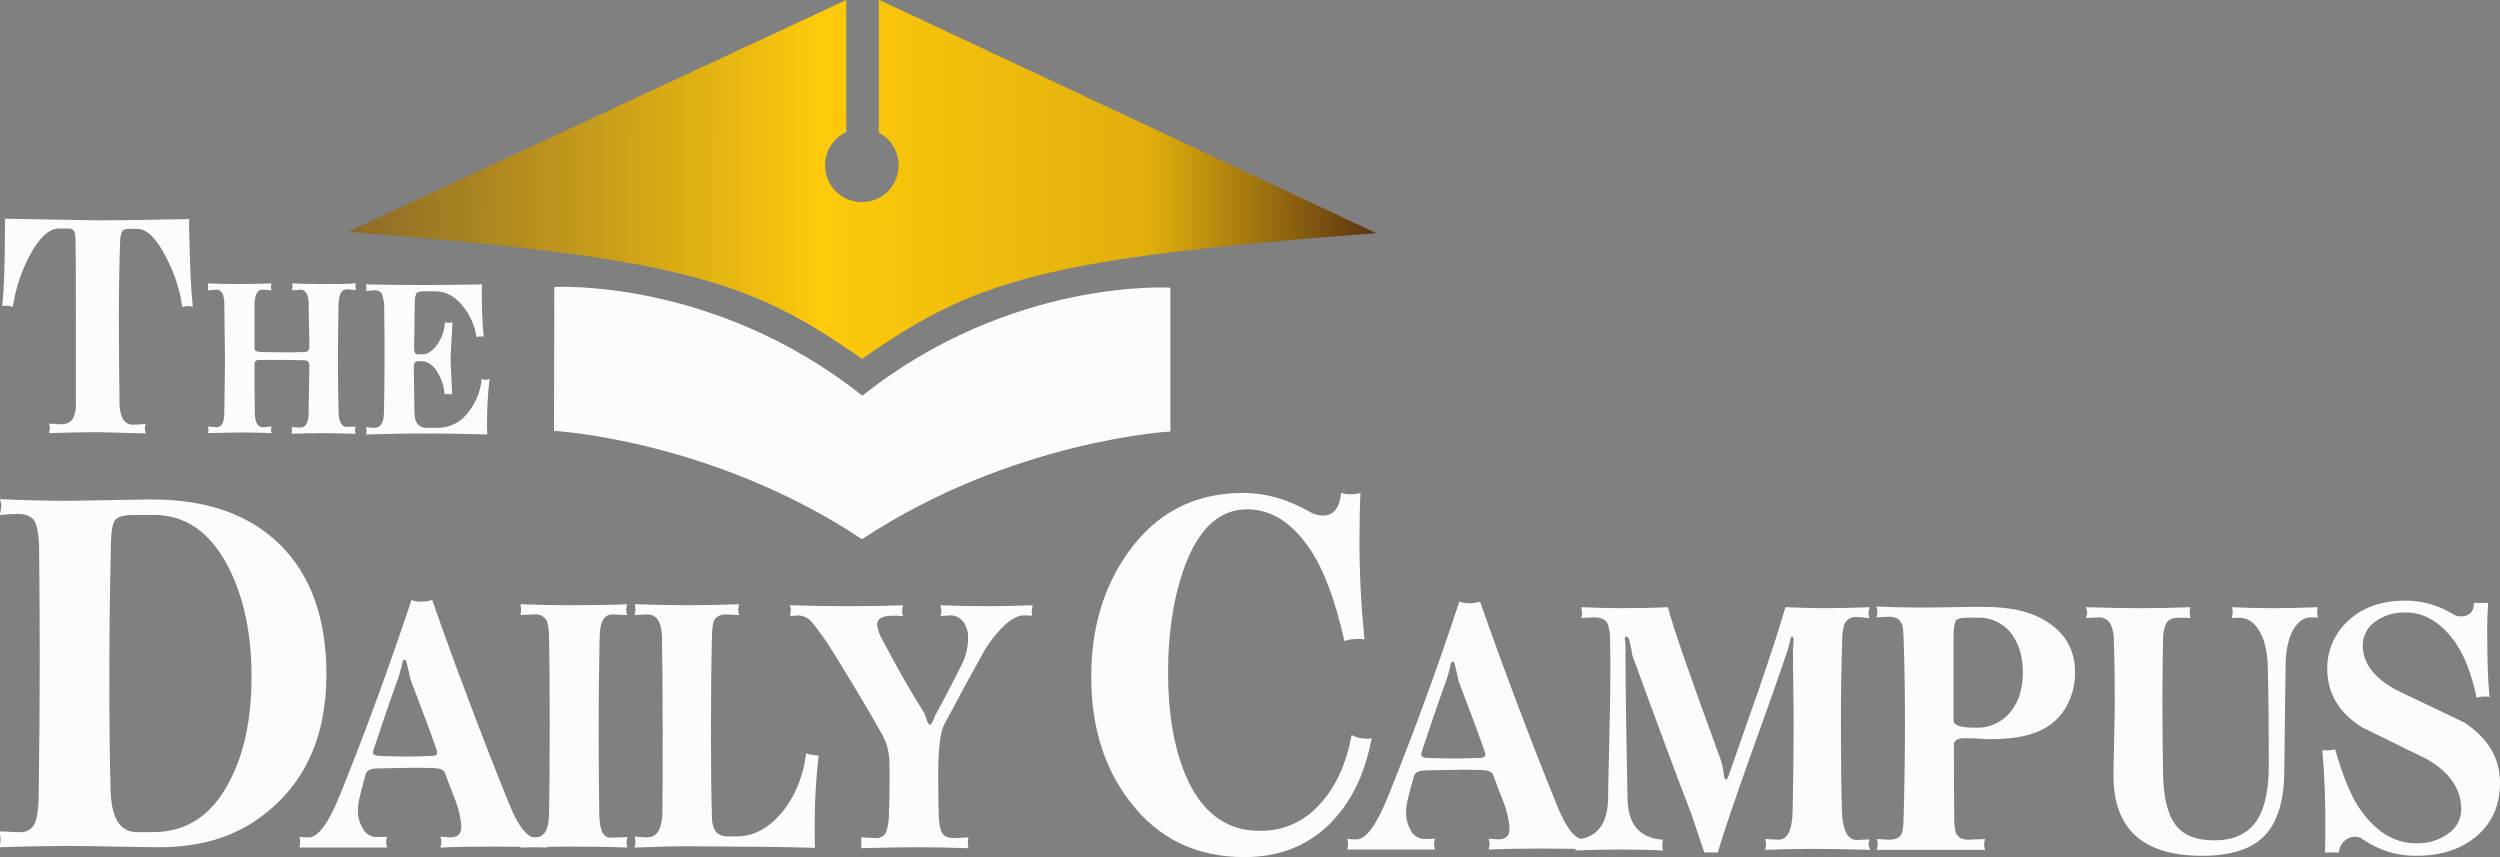 <?xml version="1.0" encoding="utf-8"?>
<!-- Generator: Adobe Illustrator 28.0.0, SVG Export Plug-In . SVG Version: 6.00 Build 0)  -->
<svg version="1.1" id="Layer_1" xmlns="http://www.w3.org/2000/svg" xmlns:xlink="http://www.w3.org/1999/xlink" x="0px" y="0px"
	 viewBox="0 0 761.3 261" style="enable-background:new 0 0 761.3 261;" xml:space="preserve">
<rect x="0" y="0" width="761.3" height="261" fill="#808080" stroke="none"/>
<style type="text/css">
	.st0{fill:#FCFCFC;}
	.st1{fill:url(#SVGID_1_);}
</style>
<path class="st0" d="M356.4,87.6l0,43.8c0,0-48.1,2.6-93.9,32.8c-45.8-30.4-93.8-33-93.8-33l0.1-43.8c0,0,48.5-2.9,93.8,33.1
	C307.9,84.5,356.4,87.6,356.4,87.6z"/>
<path class="st0" d="M99.4,205.3c0,19.7-7,34.4-21,44.2c-8.1,5.7-18.1,8.5-30,8.5c-3,0-7.5-0.1-13.5-0.2s-10.5-0.2-13.5-0.2
	c-4.7,0-11.9,0.1-21.5,0.4c0.2-1.4,0.3-2.1,0.3-2.2s-0.1-1.1-0.3-2.6c0.7,0,1.7,0,3,0.1c1.3,0.1,2.3,0.1,3,0.1
	c1.8,0.2,3.6-0.7,4.5-2.3c0.9-1.6,1.4-5,1.4-10.3c0.2-14.6,0.3-28.2,0.3-40.9c0-12.9-0.1-24-0.2-33.3c-0.1-4-0.6-6.7-1.5-8.1
	c-0.9-1.3-2.6-2-5-2c-1.3,0-3.2,0.1-5.5,0.3c0.3-0.9,0.4-1.8,0.5-2.7c0-0.7-0.2-1.4-0.4-2.1c6.7,0.3,13.4,0.5,20,0.5
	c3,0,7.4-0.1,13.2-0.2s10.2-0.2,13.2-0.2c16.6,0,29.6,4.6,38.9,13.8S99.4,188.2,99.4,205.3z M76.6,206.1c0-13-2.3-24.1-7-33.3
	c-5.5-10.7-13-16-22.8-16h-5.6c-3.3,0-5.3,0.5-6.1,1.5s-1.2,3.3-1.3,6.8c-0.3,12.1-0.5,25.5-0.5,40.2c0,15,0.1,26.9,0.4,35.8
	c0.3,8.2,2.9,12.2,7.9,12.3h5c10.1,0,17.8-5,23.1-15.1C74.3,229.8,76.6,219,76.6,206.1z"/>
<path class="st0" d="M166.6,258.1c-4.4-0.2-9.7-0.3-15.9-0.3c-7,0-12.5,0.1-16.6,0.3c0.2-0.5,0.3-1.1,0.3-1.6c0-0.6-0.1-1.2-0.3-1.7
	c1.9,0.1,2.9,0.2,3.1,0.2c2.2,0,3.3-1.1,3.3-3.3c-0.2-2.8-0.9-5.6-1.9-8.2c-1.1-2.7-2.1-5.4-3.1-8.1c-0.3-0.9-1.4-1.4-3.2-1.5
	c-2.1-0.1-4.4-0.1-6.7-0.1c-1.5,0-5.1,0.1-10.9,0.2c-1.9,0.1-3,0.6-3.3,1.7c-0.7,2.4-1.4,4.9-2,7.6c-0.3,1.1-0.4,2.3-0.4,3.4
	c-0.1,2,0.5,4,1.6,5.8c0.8,1.5,2.4,2.4,4.2,2.4l3.1-0.1c-0.2,0.5-0.3,1.1-0.3,1.6c0,0.6,0.1,1.2,0.3,1.7h-13.2H91.2
	c0.1-0.6,0.2-1.1,0.2-1.7c0-0.5-0.1-1.1-0.2-1.6c0.9,0.2,1.9,0.2,2.8,0.2c2.9,0,6.1-4.4,9.6-13.1c8-19.8,15.2-39.6,21.7-59.2
	c1,0.4,2.1,0.6,3.2,0.5c1.1,0,2.1-0.2,3.1-0.5c7.2,20.5,15,41.2,23.4,62c2.8,6.9,5.5,10.4,8.2,10.4l3.3-0.2
	c-0.1,0.6-0.2,1.3-0.2,1.9C166.4,257.2,166.5,257.7,166.6,258.1z M133.1,229.2c0-0.2,0-0.5-0.1-0.7c-1.7-5-4.4-12.2-8-21.6
	c-0.3-1.5-0.7-3.2-1.2-5.2c-0.1-0.5-0.3-0.8-0.6-0.8c-0.3,0-0.5,0.2-0.6,0.6c-0.2,1-0.6,2.6-1.3,4.9c-2.7,7.4-5.2,14.8-7.6,22.1
	c-0.1,0.2-0.1,0.4-0.1,0.6c0,0.7,0.6,1,1.9,1.1l7.5,0.2c2.2,0,5-0.1,8.5-0.2C132.5,230.2,133.1,229.9,133.1,229.2L133.1,229.2z"/>
<path class="st0" d="M191,258.1c-4.9-0.2-10.8-0.3-17.8-0.3c-3.4,0-8.3,0.1-14.7,0.3c0.2-0.5,0.3-0.9,0.3-1.4c0-0.6-0.1-1.3-0.3-1.9
	c2.4,0.1,3.9,0.2,4.5,0.2c2.7,0,4.1-2.3,4.2-7c0.1-5.2,0.2-14.4,0.2-27.3c0-12.7-0.1-21.5-0.2-26.5c0-1.7-0.2-3.4-0.6-5
	c-0.7-1.4-2.2-2.3-3.8-2.1c-0.7,0-2.1,0.1-4.3,0.2c0.1-0.9,0.2-1.5,0.2-1.6s-0.1-0.6-0.2-1.7c5,0.2,10,0.3,14.9,0.3
	c7.5,0,13.3-0.1,17.6-0.3c-0.2,0.6-0.3,1.1-0.3,1.7c0,0.5,0.1,1.1,0.3,1.6c-2.4-0.1-3.9-0.2-4.5-0.2c-2.6,0-3.9,2.4-3.9,7.1
	c-0.2,9-0.3,18.5-0.3,28.4c0,10.1,0.1,18.6,0.2,25.5c0.1,4.7,1.2,7,3.4,7c0.5,0,2.2-0.1,5.2-0.2c-0.2,0.6-0.3,1.2-0.3,1.8
	C190.8,257.1,190.9,257.6,191,258.1z"/>
<path class="st0" d="M249.3,230c-0.9,7.9-1.3,15.9-1.2,23.9c0,1.6,0,3,0.1,4.3c-7.9-0.3-20.9-0.4-39.1-0.5c-3.6,0-7,0.1-10.1,0.2
	c-3.3,0.1-5.2,0.2-5.8,0.2c0.2-0.5,0.3-1,0.3-1.5c0-0.6-0.1-1.2-0.2-1.8c2.4,0.1,3.6,0.2,3.8,0.2c2.9,0,4.4-2.4,4.6-7.1
	c0.1-5.1,0.1-13.5,0.1-25.1c0-12.2-0.1-21.8-0.2-28.6c-0.1-4.7-1.5-7.1-4.5-7.1c-0.2,0-1.5,0.1-3.9,0.2c0.2-0.5,0.3-1,0.3-1.5
	c0-0.6-0.1-1.2-0.2-1.8c6.4,0.2,11.7,0.3,16,0.3c5.4,0,10.7-0.1,15.8-0.3c-0.2,0.6-0.3,1.1-0.3,1.7c0,0.5,0.1,1.1,0.3,1.6
	c-2-0.1-3.3-0.2-3.9-0.2c-2,0-3.3,0.7-3.9,2.2c-0.4,1.6-0.5,3.2-0.5,4.9c-0.2,8.2-0.3,17.9-0.3,29c0,10.8,0.1,19.3,0.3,25.4
	c-0.1,1.5,0.3,3.1,1,4.4c0.7,1.1,2.1,1.7,3.9,1.7h2.7c4.8,0,9.2-2.2,13.2-6.7c4.2-4.8,6.9-11,7.9-18.6c0.7,0.3,1.5,0.5,2.3,0.5
	C248.3,230.1,248.8,230.1,249.3,230z"/>
<path class="st0" d="M314.4,187.5c-1.1-0.1-2-0.1-2.7-0.1c-1.7,0-3.8,1.1-6.2,3.4c-2.6,2.6-4.9,5.6-6.6,8.9
	c-2.6,4.6-6.4,11.6-11.5,21.2c-1.1,2.3-1.7,7.4-1.7,15.4c0,5.7,0.1,9.9,0.2,12.6s0.6,4.4,1.4,5.3c0.6,0.7,1.8,1,3.5,1
	c0.4,0,1.8-0.1,4.1-0.2c-0.1,0.9-0.2,1.5-0.2,1.6s0.1,0.6,0.2,1.7c-5.4-0.2-10.6-0.3-15.5-0.3c-4.7,0-10.4,0.1-17.2,0.3
	c0.1-0.5,0.1-1,0.1-1.5c0-0.6,0-1.2-0.1-1.8l4.3,0.2c1.4,0.1,2.7-0.5,3.3-1.7c0.6-1.7,0.9-3.5,0.9-5.2c0.1-3,0.2-7,0.2-12.1
	c0-0.3,0-2-0.1-5.2c-0.2-2.9-1.1-5.6-2.6-8.1c-4-7.1-8.9-15.3-14.7-24.6c-1.9-3.1-4-6.1-6.3-8.9c-1-1.2-2.5-1.9-4.1-2
	c-0.1,0-1,0.1-2.5,0.2c0.1-0.6,0.2-1.3,0.2-1.9c0-0.5-0.1-1-0.3-1.4c6.5,0.2,12.3,0.3,17.5,0.3c6.4,0,12.1-0.1,17-0.3
	c-0.2,0.6-0.3,1.2-0.3,1.8c0,0.5,0.1,1,0.3,1.5c-1.2-0.1-2.2-0.1-3.1-0.1c-3.2,0-4.8,0.9-4.8,2.7c0.2,1.7,0.8,3.3,1.7,4.8
	c4.2,8,8.4,15.4,12.7,22.2c0.3,0.7,0.5,1.3,0.7,2c0.3,1,0.7,1.5,1,1.5c0.3,0,0.6-0.5,1-1.4c0.3-0.7,0.5-1.3,0.8-1.9
	c1.7-3,4.3-7.9,7.8-14.9c1.3-2.5,2-5.3,2-8.1c0.1-1.8-0.4-3.6-1.5-5.1c-0.9-1.2-2.3-1.9-3.8-1.9c-0.3,0-1.4,0.1-3.1,0.2
	c0.2-0.5,0.3-1.1,0.3-1.6c-0.1-0.6-0.2-1.2-0.3-1.7c4.4,0.2,9.4,0.3,14.7,0.3c3.8,0,8.3-0.1,13.4-0.3c-0.2,0.6-0.3,1.2-0.3,1.8
	C314.1,186.5,314.2,187,314.4,187.5z"/>
<path class="st0" d="M417.7,224.8c-2.1,11.3-6.6,20.2-13.3,26.6c-6.7,6.4-15.2,9.6-25.4,9.6c-14.7,0-26.3-5.6-34.9-16.9
	c-7.9-10.2-11.8-22.9-11.8-38.1c0-14.6,3.7-27.1,11.1-37.6c8.6-12.2,20.3-18.3,35.3-18.3c6.6,0,13.4,1.9,20.2,5.8
	c1.2,0.7,2.6,1.1,4,1.1c3.2,0,5-2.3,5.5-6.9c1,0.3,2.1,0.5,3.2,0.4c0.9,0,1.9-0.1,2.7-0.4c-0.2,3.6-0.3,8.1-0.3,13.3
	c-0.1,10.4,0.5,20.9,1.5,31.3c-0.8-0.1-1.6-0.2-2.5-0.1c-1.2,0-2.4,0.2-3.6,0.6c-2.8-12.5-6.3-21.8-10.5-28
	c-5.5-8.1-11.8-12.1-19.1-12.1c-8.7,0-15.2,6.2-19.5,18.7c-3.1,9-4.6,19.4-4.6,31.1c0,12.3,1.8,22.7,5.3,31.1
	c4.8,11.3,12.3,17,22.5,17c7,0.2,13.7-2.8,18.3-8c4.8-5.1,8.1-12.1,9.8-21.2c1.2,0.7,2.6,1.1,4,1.1C416.4,225,417,224.9,417.7,224.8
	z"/>
<path class="st0" d="M485.8,258.7c-4.4-0.2-9.8-0.3-15.9-0.3c-7,0-12.5,0.1-16.6,0.3c0.2-0.5,0.3-1.1,0.3-1.6c0-0.6-0.1-1.2-0.3-1.7
	c1.9,0.1,2.9,0.2,3.1,0.2c2.2,0,3.3-1.1,3.3-3.3c-0.2-2.8-0.9-5.6-1.9-8.2c-1.1-2.7-2.1-5.4-3.1-8.1c-0.3-0.9-1.4-1.4-3.2-1.5
	c-2.2-0.1-4.4-0.1-6.7-0.1c-1.5,0-5.1,0.1-10.9,0.2c-1.9,0.1-3,0.6-3.3,1.7c-0.7,2.4-1.4,4.9-2,7.6c-0.3,1.1-0.4,2.3-0.4,3.4
	c-0.1,2,0.5,4,1.5,5.8c0.9,1.5,2.5,2.4,4.2,2.4l3.1-0.1c-0.2,0.5-0.3,1.1-0.3,1.6c0,0.6,0.1,1.2,0.3,1.7h-13.3h-13.4
	c0.1-0.6,0.2-1.1,0.2-1.7c0-0.5-0.1-1.1-0.2-1.6c0.9,0.2,1.9,0.2,2.8,0.2c2.9,0,6.1-4.4,9.6-13.1c8-19.8,15.2-39.6,21.7-59.3
	c1,0.4,2.1,0.5,3.2,0.5c1.1,0,2.1-0.2,3.1-0.5c7.2,20.5,15,41.2,23.4,62c2.8,6.9,5.5,10.4,8.2,10.4l3.3-0.2
	c-0.1,0.6-0.2,1.3-0.2,1.9C485.5,257.8,485.6,258.2,485.8,258.7z M452.3,229.8c0-0.2,0-0.5-0.1-0.7c-1.7-5-4.4-12.2-8-21.6
	c-0.3-1.5-0.7-3.2-1.2-5.2c-0.1-0.5-0.3-0.8-0.6-0.8s-0.5,0.2-0.6,0.6c-0.2,1-0.6,2.7-1.3,4.9c-2.7,7.4-5.2,14.8-7.6,22.1
	c-0.1,0.2-0.1,0.4-0.1,0.6c0,0.7,0.6,1.1,1.9,1.1l7.5,0.2c2.1,0,5-0.1,8.5-0.2C451.7,230.8,452.3,230.4,452.3,229.8L452.3,229.8z"/>
<path class="st0" d="M569.5,258.8c-6.3-0.2-12.1-0.3-17.5-0.3c-4.7,0-9.6,0.1-14.5,0.3c0.2-0.5,0.3-1,0.3-1.5c0-0.6-0.1-1.2-0.3-1.8
	l4.1,0.2c2.8,0,4.2-3,4.3-8.9c0.2-10.8,0.3-19.3,0.3-25.5c0-2.6,0-6.5-0.1-11.5c-0.1-5-0.1-8.8-0.1-11.4c0-0.5,0.1-1.9,0.2-3.9
	c-0.1-0.4-0.2-0.6-0.4-0.6c-0.3,0-0.5,0.2-0.5,0.5c0,0,0,0,0,0c-0.2,0.8-0.5,1.9-0.8,3.2c-1.8,5.4-5.5,16.1-11.3,32.1
	c-5,14.1-8.4,24-10.1,29.9h-4.1c-0.3-0.9-1.6-4.8-3.9-11.6c-4.1-10.6-10.1-26.7-18-48.4c-0.2-1.3-0.5-3-1-4.9
	c-0.2-0.5-0.5-0.8-0.9-0.8s-0.4,0.2-0.4,0.6c0,0.4,0.1,0.7,0.1,1.1c0.1,0.3,0.1,0.7,0.1,1.1c0,8.2,0.1,16.1,0.2,23.6
	c0.2,10.9,0.3,18.3,0.4,22.3c0,8.3,3.6,12.7,10.8,13.1c-0.1,0.6-0.2,1.2-0.2,1.8c0,0.5,0.1,1,0.2,1.5c-3-0.2-7.3-0.3-13-0.3
	c-5,0-9.6,0.1-13.7,0.3c0.2-0.5,0.3-1,0.3-1.5c0-0.6-0.2-1.2-0.4-1.8c6.6-0.4,10-4.6,10.1-12.6c0-1.2,0.1-7.5,0.4-19.1
	c0.2-8.5,0.3-15.5,0.3-20.9c0-1.7,0-4.4-0.1-8.1c0.1-1.7-0.2-3.4-0.7-5c-0.7-1.4-2.1-2-4.3-2c-0.4,0-1.7,0.1-3.8,0.2
	c0.2-0.5,0.3-1.1,0.3-1.6c-0.1-0.6-0.2-1.2-0.3-1.7c5.4,0.2,9.2,0.3,11.4,0.3c6.2,0,11.2-0.1,15-0.3c1.7,6.5,7.1,21.9,16,46.2
	c0.6,1.7,0.9,3.4,1.1,5.1c0.1,0.8,0.3,1.2,0.6,1.2s0.6-0.5,0.9-1.5c3-8.5,6-17.1,9-25.7c3.8-11,6.5-19.4,8.2-25.3
	c4.7,0.2,8.5,0.3,11.3,0.3c4.7,0,9.4-0.1,14.3-0.3c-0.1,0.6-0.2,1.1-0.3,1.7c0,0.6,0.1,1.1,0.3,1.6c-0.7,0-1.4-0.1-2.1-0.2
	c-0.6-0.1-1.2-0.1-1.9-0.1c-1.6-0.1-3.1,0.8-3.7,2.3c-0.4,1.6-0.7,3.2-0.6,4.8c-0.3,7.8-0.4,16.5-0.4,26.2c0,10.3,0.1,18.9,0.3,25.7
	c0.2,5.9,1.7,8.9,4.6,8.9c0.2,0,1.5-0.1,3.8-0.2c-0.2,0.6-0.3,1.2-0.3,1.8C569.2,257.8,569.3,258.3,569.5,258.8z"/>
<path class="st0" d="M631.9,204.9c0,3.8-1,7.5-2.9,10.7c-1.9,3.2-4.7,5.6-8.2,7.1c-3.7,1.6-8.7,2.4-15,2.4c-1.1,0-2.3-0.1-3.8-0.2
	s-2.8-0.1-3.8-0.1c-2.1,0-3.2,0.7-3.2,2.1c0,6.2,0,13.5,0.1,21.8c0,1.2,0,2.4,0.2,3.6c0.1,1.2,0.7,2.3,1.7,2.9c1,0.4,2,0.6,3,0.5
	c-0.4,0,1.1-0.1,4.5-0.2c-0.2,0.6-0.3,1.2-0.3,1.8c0,0.5,0.1,1,0.3,1.5h-14.6h-18.4c0.2-0.5,0.3-1.1,0.3-1.6c0-0.6-0.1-1.2-0.3-1.7
	c2.3,0.1,3.5,0.2,3.7,0.2c2.5,0,3.9-0.9,4.2-2.8c0.2-1.4,0.3-2.8,0.3-4.2c0.3-11.1,0.4-20.7,0.4-28.7c0-8.5-0.1-16.9-0.4-25.1
	c-0.1-1.8-0.1-3-0.2-3.5c-0.1-1.1-0.6-2.2-1.5-2.9c-0.9-0.5-1.9-0.7-2.9-0.7c-0.3,0-1.6,0.1-3.7,0.2c0.2-0.6,0.3-1.2,0.3-1.8
	c0-0.5-0.1-1-0.3-1.5c4,0.2,8.3,0.3,13.1,0.3c2.1,0,5.4,0,9.7-0.1c4.3-0.1,7.5-0.1,9.7-0.1c7.9,0,14,1.3,18.4,3.9
	C628.7,192.3,631.9,197.7,631.9,204.9z M616,204.9c0-4.8-1.1-8.7-3.4-11.8c-2.3-3.2-6.1-5.1-10.1-5h-3.6c-1.8,0-2.9,0.3-3.3,0.9
	s-0.7,2.2-0.7,5v25.5c0,1.4,2.2,2.1,6.7,2.1c4.2,0.2,8.2-1.7,10.8-5C614.8,213.5,616,209.6,616,204.9L616,204.9z"/>
<path class="st0" d="M705.9,188.1c-0.7-0.1-1.3-0.1-2-0.1c-2.2,0-3.9,1.1-5.3,3.3c-1.7,2.7-2.6,6.7-2.6,12.1l-0.4,32
	c-0.1,8.8-2.2,15.2-6.1,19.2c-3.9,4-10.2,6-18.9,6c-18,0-27-8.1-27-24.4c0-2.5,0.1-6.2,0.2-11.1s0.2-8.7,0.2-11.1
	c0-7.5-0.1-13.8-0.3-18.9c0.1-1.8-0.3-3.5-1-5.1c-0.7-1.3-2.2-2.1-3.7-2c-0.3,0-1.6,0.1-3.9,0.2c0.3-0.5,0.5-1,0.5-1.6
	c-0.1-0.6-0.2-1.2-0.4-1.7c6.6,0.2,12.1,0.3,16.4,0.3c5.5,0,10.7-0.1,15.4-0.3c-0.1,0.5-0.2,1-0.2,1.5c0,0.6,0.1,1.2,0.2,1.8
	c-1.1-0.1-2.2-0.1-3.5-0.1c-2,0-3.3,0.6-3.9,1.9c-0.7,1.6-1,3.3-0.9,5.1c-0.1,3.9-0.2,9.9-0.2,17.9c0,8.8,0.1,16.4,0.2,22.8
	c0.1,7.5,1.6,12.9,4.3,16c2.4,2.8,6.2,4.1,11.3,4.1c6.2,0,10.6-2.2,13.3-6.6c2.2-3.6,3.3-9.2,3.3-16.6c0-11.6-0.1-21.4-0.3-29.3
	c-0.1-5.2-1.1-9.2-3-11.9c-1.5-2.3-3.5-3.4-5.8-3.4c-0.7,0-1.5,0-2.2,0.1c0.2-0.6,0.3-1.3,0.3-1.9c0-0.5-0.1-1-0.3-1.4
	c4.1,0.2,8.4,0.3,12.8,0.3c3.6,0,8-0.1,13.4-0.3c-0.1,0.6-0.2,1.2-0.2,1.8C705.6,187.2,705.7,187.7,705.9,188.1z"/>
<path class="st0" d="M761.3,238.4c0,6.8-2.4,12.2-7.1,16.2c-4.7,4-10.8,6-18.3,6c-5.9,0.1-11.7-1.7-16.5-5.1
	c-0.7-0.5-1.5-0.7-2.3-0.7c-1.2,0-2.4,0.5-3.2,1.3c-1,0.9-1.6,2.2-1.6,3.5h-4.3c0.1-2.3,0.1-4.5,0.1-6.6c0.1-8.2-0.2-16.4-0.9-24.6
	c0.5,0.1,1.1,0.1,1.6,0.1c0.8,0,1.6-0.1,2.3-0.3c2.3,8,4.7,13.8,7.1,17.5c4.9,7.4,10.8,11.1,17.6,11.1c3.5,0.1,6.9-0.9,9.8-3
	c2.4-1.6,3.9-4.4,3.9-7.3c0-6.2-3.5-11.4-10.6-15.4c-6.5-3.2-13-6.4-19.6-9.6c-7.1-4.5-10.6-10.4-10.6-17.8
	c-0.1-5.5,2.2-10.8,6.3-14.6c4.4-4.2,10.3-6.2,17.6-6.2c5,0,9.9,1.4,14.2,4c0.8,0.5,1.7,0.8,2.6,0.8c2.6,0,3.9-1.4,4-4.1h4.3
	c-0.2,2.9-0.3,5.3-0.3,7.3c0,9.6,0.2,16.6,0.7,21.3c-0.7-0.1-1.2-0.1-1.5-0.1c-0.8,0-1.6,0.1-2.4,0.4c-1.7-8-4.2-14.1-7.5-18.2
	c-4.1-5.2-8.8-7.8-14.2-7.8c-3.3-0.1-6.6,0.9-9.2,2.8c-2.4,1.6-3.8,4.4-3.8,7.3c0,5.4,3.6,10.1,10.8,13.8c6.7,3.2,13.4,6.4,20.1,9.6
	C757.7,224.8,761.3,230.9,761.3,238.4z"/>
<path class="st0" d="M58.7,93.4c-0.3-0.1-0.7-0.1-1-0.2c-0.7,0-1.5,0.1-2.2,0.3c-0.7-5.3-2.4-10.4-4.9-15.1
	c-2.9-5.8-5.9-8.7-8.8-8.7h-2.7c-1.1,0-1.7,0.3-2,1c-0.3,0.8-0.5,1.6-0.5,2.5c-0.2,5.1-0.4,12.6-0.4,22.5c0,10.7,0.1,19.8,0.2,27.4
	c0,1.5,0.3,2.9,0.9,4.3c0.7,1.3,2.1,2.1,3.5,1.9c0.5,0,1.7,0,3.6-0.2c-0.2,0.4-0.2,0.9-0.3,1.3c0,0.5,0.1,1.1,0.3,1.6
	c-8.1-0.2-13-0.4-14.7-0.4c-3.8,0-8.8,0.1-14.8,0.3c0.2-0.5,0.2-0.9,0.3-1.4c0-0.5-0.1-1-0.3-1.5c1.9,0.1,3.1,0.2,3.6,0.2
	c1.9,0,3.1-0.6,3.8-1.9c0.6-1.4,0.9-2.9,0.8-4.3V95.9c0-10.9,0-18.5-0.1-22.8c0-1-0.1-1.9-0.5-2.8c-0.4-0.5-1-0.8-1.7-0.7h-2.9
	c-3,0-6,2.8-8.9,8.3c-2.6,4.9-4.3,10.2-5.1,15.6c-0.6-0.3-1.3-0.4-2-0.4c-0.4,0-0.8,0-1.2,0.1c0.5-5,0.8-12.7,0.8-23.3v-3.3
	l28.3,0.5c5.4,0,14.6-0.1,27.8-0.4v3.1C57.8,79.9,58.1,87.7,58.7,93.4z"/>
<path class="st0" d="M108.3,132.1c-4.1-0.1-7.4-0.2-10.2-0.2c-3.3,0-6.4,0.1-9.3,0.2c0-0.3,0.1-0.6,0.1-0.9c0-0.4,0-0.7-0.1-1.1
	l2.6,0.1c1.7,0,2.5-1.4,2.6-4.3c0-1.9,0-4.3,0.1-7.3c0-3.3,0.1-5.8,0.1-7.3c0-1-0.5-1.6-1.6-1.6c-2.4,0-4.6-0.1-6.4-0.1
	c-2.1,0-4.3,0-6.6,0c-0.5,0-1.1,0-1.6,0.2c-0.3,0.2-0.5,0.6-0.5,1.3v7.2c0,1,0.1,3.5,0.1,7.4c0,3,0.9,4.4,2.6,4.4
	c0.2,0,0.7,0,1.2-0.1c0.4-0.1,0.9-0.1,1.3-0.1c-0.1,0.3-0.2,0.7-0.2,1c0,0.3,0.1,0.7,0.2,1c-2.8-0.1-5.8-0.2-9.1-0.2
	c-2.7,0-6.1,0.1-10.3,0.2c0.1-0.3,0.2-0.7,0.2-1c0-0.3-0.1-0.7-0.2-1c0.5,0,1,0.1,1.5,0.1c0.5,0,0.9,0.1,1.2,0.1
	c1.5,0,2.3-1.5,2.3-4.4c0.1-6.7,0.2-12.1,0.2-16c0-3.3-0.1-9-0.2-17.1c0-2.9-0.8-4.4-2.4-4.4c-0.2,0-0.6,0-1.1,0.1
	c-0.5,0.1-1,0.1-1.5,0.1c0.1-0.3,0.1-0.7,0.1-1c0,0,0-0.3-0.1-1.1c2.1,0.1,5.2,0.2,9.3,0.2c3.6,0,6.9-0.1,10.1-0.2
	c-0.1,0.3-0.2,0.7-0.2,1.1c0,0.3,0.1,0.7,0.2,1c-0.4,0-0.9,0-1.5-0.1s-1-0.1-1.3-0.1c-1.5,0-2.3,1.5-2.4,4.4v12.9
	c0,0.7,0.1,1.2,0.4,1.4c0.5,0.2,1,0.3,1.6,0.3c2.3,0,4.6,0.1,6.8,0.1c1.7,0,3.8,0,6.3-0.1c1.1,0,1.6-0.5,1.6-1.6
	c0-1.5,0-3.6-0.1-6.2c0-1.2-0.1-3.4-0.1-6.8c0-2.9-0.9-4.4-2.6-4.4c-0.8,0.1-1.7,0.2-2.5,0.2c0.1-0.3,0.2-0.7,0.2-1
	c0-0.4-0.1-0.7-0.2-1.1c2.1,0.1,5.2,0.2,9.2,0.2c3.7,0,7.1,0,10.3-0.2c-0.1,0.3-0.2,0.7-0.2,1.1c0,0.3,0.1,0.6,0.2,0.9
	c-0.4,0-0.9,0-1.5-0.1s-1-0.1-1.3-0.1c-1.6,0-2.4,1.5-2.5,4.5c-0.1,5.4-0.2,11.1-0.2,17.1c0,6.2,0.1,11.5,0.2,16
	c0.1,2.9,1,4.3,2.6,4.3l2.6-0.1c-0.1,0.4-0.2,0.7-0.2,1.1C108.2,131.5,108.2,131.8,108.3,132.1z"/>
<path class="st0" d="M149.1,115.4c-0.6,4.8-0.8,9.6-0.8,14.4c0-0.3,0,0.5,0.1,2.5c-7.3-0.2-13.1-0.3-17.5-0.3
	c-6.8,0-13.3,0.1-19.4,0.3c0.1-0.4,0.1-0.7,0.1-1.1c0-0.4,0-0.7-0.1-1.1c0.3,0,0.8,0,1.3,0.1s0.9,0.1,1.1,0.1c1.9,0,2.9-1.4,3-4.2
	c0.1-4.6,0.2-9.8,0.2-15.7c0-5.7,0-11.2-0.1-16.4c0.1-1.5-0.2-3-0.7-4.5c-0.5-0.8-1.4-1.2-2.4-1.1c-0.4,0-0.8,0-1.2,0.1
	c-0.4,0.1-0.8,0.1-1.2,0.1c0.1-0.4,0.1-0.7,0.1-1.1c0-0.3-0.1-0.6-0.2-0.9c4.6,0.1,10.3,0.2,17.2,0.2c6.4,0,12.4-0.1,18.2-0.2
	c0,0.7-0.1,1.5-0.1,2.4c0,4.9,0.2,9.4,0.6,13.5c-0.8-0.1-1.5-0.1-2.2,0.2c-0.5-3.7-2.1-7.1-4.5-9.9c-2.4-2.8-5.1-4.1-8-4.1H129
	c-1.2,0-1.9,0.2-2.2,0.6c-0.4,1-0.6,2-0.5,3.1l-0.2,13.8c0,1.1,0.4,1.7,1.2,1.7h1.4c1.5,0,3-1,4.4-2.9c1.4-2,2.3-4.4,2.4-6.9
	c0.4,0.1,0.7,0.2,1.1,0.2c0.4,0,0.8-0.1,1.2-0.2c-0.4,6.9-0.6,10.6-0.6,11.2c0,1,0.2,4.6,0.5,10.8c-0.4,0-0.9-0.1-1.3-0.1
	c-0.3,0-0.7,0-1,0.1c-0.2-2.6-1.1-5.2-2.6-7.4c-1.3-1.8-2.8-2.7-4.4-2.7h-1c-1,0-1.4,0.6-1.4,1.7l0.2,13.5c0,2,0.4,3.3,1,4
	c0.8,0.8,1.9,1.2,3,1.1h3.3c3.3-0.1,6.4-1.5,8.5-4c2.7-3.1,4.3-6.9,4.7-10.9c0.5,0.2,0.9,0.3,1.4,0.3
	C148.6,115.5,148.9,115.4,149.1,115.4z"/>
<linearGradient id="SVGID_1_" gradientUnits="userSpaceOnUse" x1="106.224" y1="210.04" x2="419.424" y2="210.04" gradientTransform="matrix(1 1.221730e-03 1.221730e-03 -1 -0.511 264.396)">
	<stop  offset="0" style="stop-color:#8B6A29"/>
	<stop  offset="0.46" style="stop-color:#FDCA0B"/>
	<stop  offset="0.78" style="stop-color:#E0AF0C"/>
	<stop  offset="1" style="stop-color:#5A3312"/>
</linearGradient>
<path class="st1" d="M419.1,71c-101.8,7.6-122.6,14.5-156.6,38.3c-34-23.9-54.8-30.8-156.5-38.7L257.7,0l0,40.2
	c-5.6,2.6-8,9.3-5.4,14.9c2.6,5.6,9.3,8,14.9,5.4c5.6-2.6,8-9.3,5.4-14.9c-1-2.2-2.8-4.1-5-5.2l0-40.5L419.1,71z"/>
</svg>
